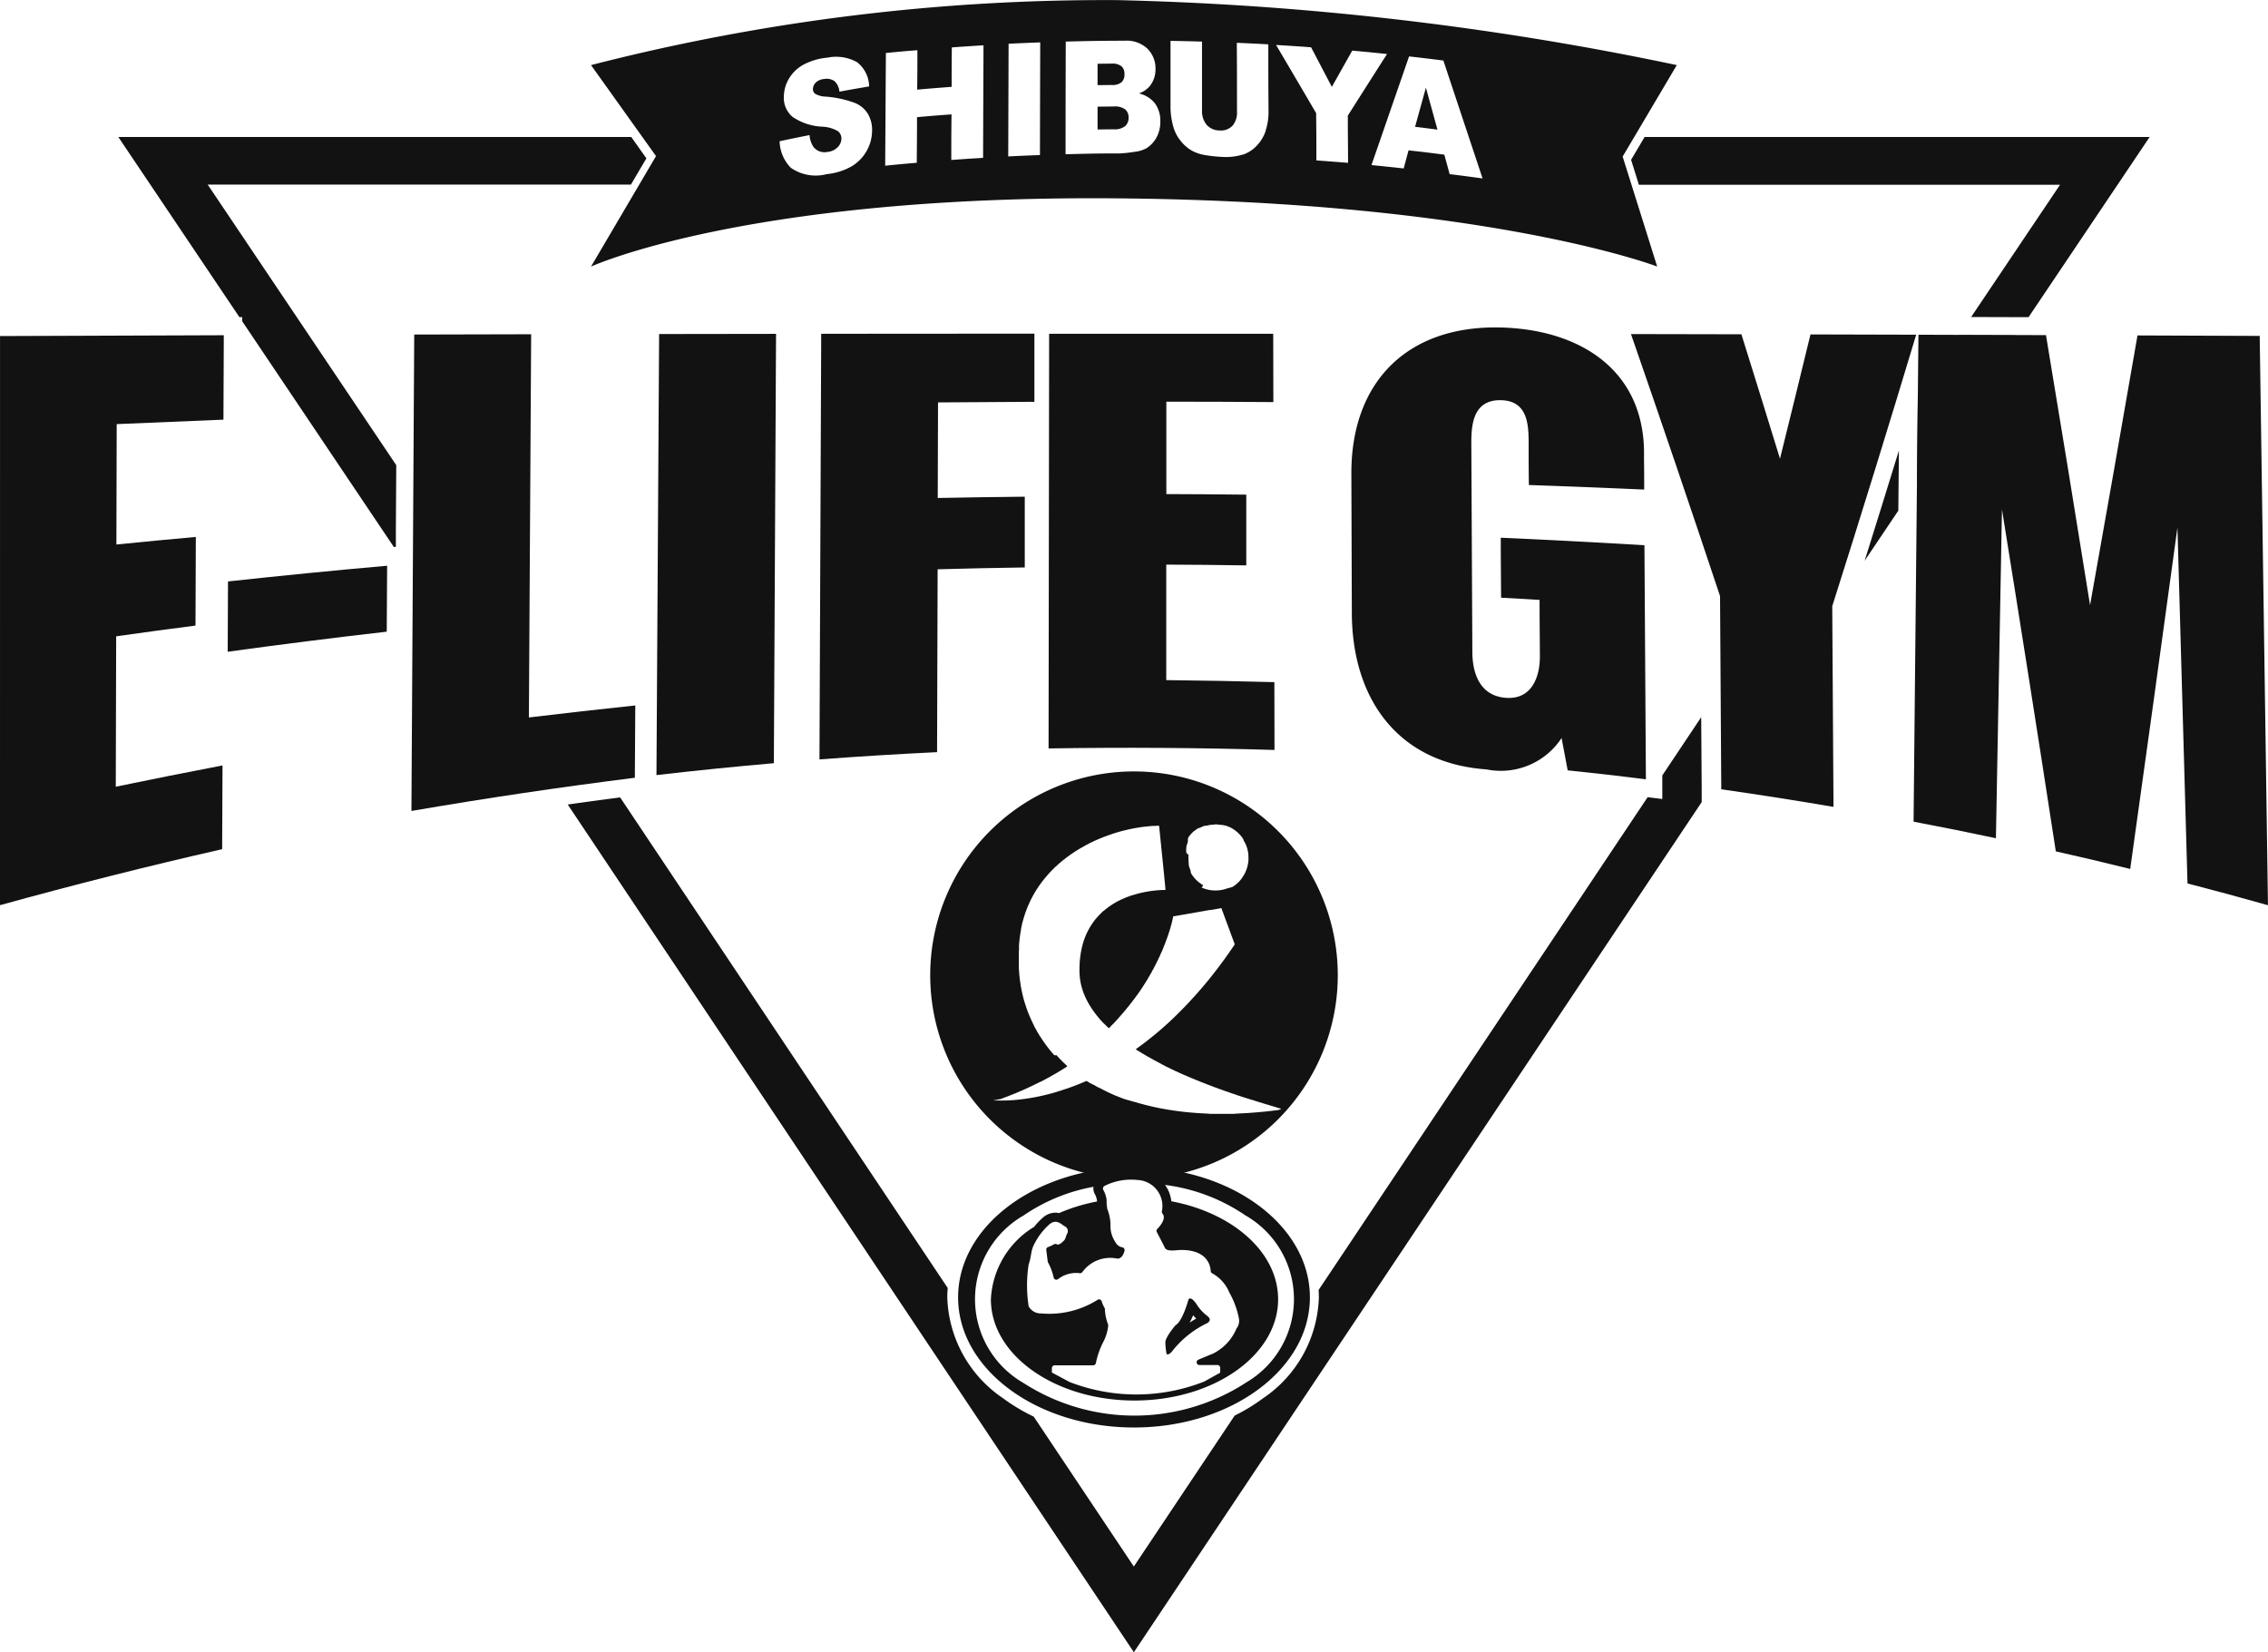 <svg xmlns="http://www.w3.org/2000/svg" width="81" height="59.008" viewBox="0 0 81 59.008">
  <defs>
    <style>
      .cls-1 {
        fill: #121212;
      }
    </style>
  </defs>
  <g id="loca-logo" transform="translate(-700 -16648)">
    <g id="グループ_156" data-name="グループ 156" transform="translate(733.222 16675.551)">
      <path id="パス_139" data-name="パス 139" class="cls-1" d="M565.542,411.052a7.278,7.278,0,1,0,7.278,7.278A7.278,7.278,0,0,0,565.542,411.052Zm1.865,2.867V413.9a.054.054,0,0,1,0-.033v-.01a.037.037,0,0,1,0-.027v-.01a.035.035,0,0,1,.005-.026,0,0,0,0,1,0-.005.021.021,0,0,1,0-.019h0a.005.005,0,0,1,0-.006v-.006a.015.015,0,0,1,0-.014.628.628,0,0,1,.044-.14.015.015,0,0,1,.005-.013.006.006,0,0,1,0-.005s0,0,0-.008a0,0,0,0,1,0,0h0a.014.014,0,0,1,.005-.012l0-.006a.006.006,0,0,1,0-.007h0a.005.005,0,0,1,0-.005.028.028,0,0,0,0-.008,0,0,0,0,1,0,0s0,0,0-.008a0,0,0,0,1,0,0,.016.016,0,0,0,0-.008,0,0,0,0,1,0,0,.016.016,0,0,0,0-.008,0,0,0,0,1,0,0,.019.019,0,0,0,0-.008,0,0,0,0,1,0,0s0,0,0-.008a0,0,0,0,1,0,0l0-.007a0,0,0,0,1,0-.005l0-.006h0l0-.006,0-.006h0a.013.013,0,0,0,.005-.008,0,0,0,0,1,0,0l0-.007h0l0-.006a.012.012,0,0,1,0-.006h0a.015.015,0,0,0,.005-.008,0,0,0,0,1,0,0l0-.006h0a.013.013,0,0,0,.006-.008,0,0,0,0,1,0,0l0-.006h0a.011.011,0,0,1,0-.005.007.007,0,0,1,.005-.007h0a.012.012,0,0,0,.005-.007l0,0a.017.017,0,0,1,.005-.007.938.938,0,0,1,.092-.112.007.007,0,0,1,.006-.006.425.425,0,0,1,.068-.068.015.015,0,0,0,.007-.006h0a.019.019,0,0,0,.007-.006h0l.006-.006h0l.006-.006h0l.005,0a.02.02,0,0,1,.01-.008.01.01,0,0,0,.008-.006h0a.016.016,0,0,0,.007-.006h0l.007-.005h0l.005,0a0,0,0,0,1,0,0,.024.024,0,0,1,.014-.011.393.393,0,0,1,.08-.056h0s0,0,.007,0,0,0,0,0a.01.01,0,0,0,.009-.006l.007,0a0,0,0,0,1,0,0,.015.015,0,0,0,.008-.005.015.015,0,0,1,.012-.006l.006,0a0,0,0,0,1,0,0,.026.026,0,0,0,.008,0,0,0,0,0,1,0,0,.016.016,0,0,0,.009,0h0a.014.014,0,0,1,.012-.006h0a.014.014,0,0,1,.012-.006h0a.014.014,0,0,1,.012-.006.014.014,0,0,1,.012-.006.014.014,0,0,1,.013-.006h0a.013.013,0,0,1,.012-.006.428.428,0,0,1,.093-.038.014.014,0,0,1,.012,0h.006a.013.013,0,0,1,.013,0h.006a.023.023,0,0,1,.019-.006h0a.016.016,0,0,1,.015,0,0,0,0,0,1,0,0,.014.014,0,0,1,.014,0,.524.524,0,0,1,.118-.025,0,0,0,0,1,.005,0,.048.048,0,0,1,.032-.005h.011a.1.1,0,0,1,.045-.005h.016c.017-.008.035,0,.052-.006v-.006h.093v.006c.017,0,.035,0,.051.006h.016a.093.093,0,0,1,.045.005h.011a.05.05,0,0,1,.032.005,0,0,0,0,1,.005,0,.04.04,0,0,1,.027.005l.01,0a.024.024,0,0,1,.02,0,0,0,0,0,1,0,0,.025.025,0,0,1,.021.005h0l0,0a.026.026,0,0,1,.021.005h0a.025.025,0,0,1,.02.006,0,0,0,0,1,0,0,.015.015,0,0,1,.015,0h0l0,0a1.284,1.284,0,0,1,.037.012.016.016,0,0,1,.015.006h0a.015.015,0,0,1,.014.005,0,0,0,0,1,0,0,.014.014,0,0,1,.013.005.015.015,0,0,1,.014.006,0,0,0,0,1,0,0s.009,0,.012.005a.014.014,0,0,1,.013.006.016.016,0,0,1,.014.006,0,0,0,0,1,0,0,.015.015,0,0,0,.009,0s0,0,0,0a.013.013,0,0,1,.012.006h0a.014.014,0,0,1,.012.006h0a.013.013,0,0,1,.012.006.906.906,0,0,1,.162.1,1.194,1.194,0,0,1,.193.175.065.065,0,0,1,.017.022h0a.012.012,0,0,0,.006.007h0a.029.029,0,0,0,.006.007h0l.005.006h0a.014.014,0,0,1,.008.01h0a.009.009,0,0,0,.006.007h0a.02.02,0,0,0,.005.006h0a.03.03,0,0,1,.013.018h0a.015.015,0,0,0,.005.007h0a.015.015,0,0,1,.008.011h0s0,.005.005.007h0a.044.044,0,0,0,.005.007h0a.014.014,0,0,1,.008.011h0s0,0,0,.007h0a.014.014,0,0,1,.008.012h0a.032.032,0,0,0,0,.007h0a.014.014,0,0,1,.007.012h0l0,.007a0,0,0,0,1,0,0,.013.013,0,0,0,.005.009h0a.014.014,0,0,1,.007.012h0l0,.006a0,0,0,0,1,0,0,.016.016,0,0,0,.005.009.962.962,0,0,1,.1.213,1.073,1.073,0,0,1,.06.35.994.994,0,0,1-.014.242,1.2,1.2,0,0,1-.152.417.053.053,0,0,1-.012.017.282.282,0,0,1-.043.066.01.01,0,0,0-.006.009,0,0,0,0,1,0,0l0,.006h0a.012.012,0,0,0-.005.007h0a.013.013,0,0,1-.008.011h0l-.005.006h0a.015.015,0,0,0-.005.006h0s-.006,0-.006.007h0a.013.013,0,0,1-.008.01h0l-.005.007h0a.018.018,0,0,0-.006.007h0a.01.01,0,0,0-.005.007h0a.007.007,0,0,0-.006.007h0a.013.013,0,0,1-.009.01h0l-.005.006h0l-.005.006h0l-.006.007h0a.426.426,0,0,1-.074.074.937.937,0,0,1-.21.155h0l-.006,0-.005,0-.007,0a0,0,0,0,1,0,0,.018.018,0,0,0-.008,0v0h0a.012.012,0,0,0-.009,0v0h0a.013.013,0,0,0-.009.005h0a.013.013,0,0,1-.012.006h0a.013.013,0,0,1-.012.006h0a.013.013,0,0,1-.012.006v0h0a.013.013,0,0,0-.009,0l0,0h0a.018.018,0,0,0-.008,0l0,0h0l-.007,0-.006,0h0a.013.013,0,0,1-.013.006l0,0h0a.02.02,0,0,0-.008,0l-.006,0h0a.013.013,0,0,1-.013.005l0,0h0a.761.761,0,0,1-.176.053,1.219,1.219,0,0,1-.832-.117.071.071,0,0,1-.026-.016.013.013,0,0,1-.012-.007h0A.011.011,0,0,0,568,415.1h0v0a.021.021,0,0,0-.007,0h0a.014.014,0,0,1-.012-.007h0s0,0-.007,0h0a.015.015,0,0,1-.012-.008.029.029,0,0,1-.018-.012,1.174,1.174,0,0,1-.358-.372.014.014,0,0,1-.007-.011h0a.006.006,0,0,1,0-.007l0-.005h0s0-.005,0-.008h0a.014.014,0,0,1-.007-.012.013.013,0,0,1-.007-.012.006.006,0,0,1,0-.007l0-.005h0a.006.006,0,0,1,0-.007l0-.006h0l0-.007a0,0,0,0,1,0,0,.023.023,0,0,0,0-.008,0,0,0,0,1,0,0,.022.022,0,0,0,0-.008,0,0,0,0,1,0,0h0a.015.015,0,0,1-.006-.014,1.717,1.717,0,0,1-.011-.025h0v0s0-.006,0-.009a0,0,0,0,1,0,0,.014.014,0,0,1-.006-.014.013.013,0,0,1-.005-.012,0,0,0,0,1,0,0,.014.014,0,0,1-.005-.014h0v0h0a.017.017,0,0,1-.006-.015.949.949,0,0,1-.013-.037.021.021,0,0,1-.006-.019,0,0,0,0,1,0,0h0a.015.015,0,0,1,0-.015,0,0,0,0,1,0-.005h0a.023.023,0,0,1-.005-.019,0,0,0,0,1,0,0,.023.023,0,0,1-.005-.02,0,0,0,0,1,0,0,.023.023,0,0,1,0-.02l0-.01h0a.026.026,0,0,1,0-.021v-.01h0a.038.038,0,0,1-.005-.027v-.009h0a.056.056,0,0,1,0-.034v-.016h0a.121.121,0,0,1-.005-.052.214.214,0,0,1,0-.053h0a.105.105,0,0,1,0-.055.191.191,0,0,1,0-.053A.115.115,0,0,1,567.407,413.919Zm3.293,9.226-.343.041q-.133.015-.267.027l-.341.029c-.078.006-.156.011-.234.015l-.376.019v.006h-.915v-.006l-.231-.012c-.143-.007-.286-.018-.428-.03-.127-.011-.254-.024-.381-.04q-.344-.043-.685-.108-.419-.081-.83-.2a.11.11,0,0,1-.035-.012.022.022,0,0,1-.018-.006.021.021,0,0,1-.019-.006.025.025,0,0,1-.02-.006h0a.016.016,0,0,1-.015,0h0a.022.022,0,0,1-.019-.006.023.023,0,0,1-.019-.006.022.022,0,0,1-.018-.006.024.024,0,0,1-.02-.006h0l0,0a.014.014,0,0,1-.014,0h0a.016.016,0,0,1-.015-.005h0a.016.016,0,0,1-.015-.005h0a.016.016,0,0,1-.015-.005h0a.017.017,0,0,1-.015-.005h0v0a.016.016,0,0,1-.015-.005h0a.015.015,0,0,1-.015-.005h0a.016.016,0,0,1-.014-.005h0l0,0a.015.015,0,0,1-.014,0h0a.013.013,0,0,1-.013,0,1.894,1.894,0,0,1-.037-.013.023.023,0,0,1-.018-.007.016.016,0,0,1-.015-.006h0a.013.013,0,0,1-.013,0,.024.024,0,0,1-.018-.007.023.023,0,0,1-.018-.007.016.016,0,0,1-.015-.006h0a.013.013,0,0,1-.013,0,.023.023,0,0,1-.018-.007.017.017,0,0,1-.015-.006h0a.013.013,0,0,1-.013-.005.023.023,0,0,1-.018-.007.016.016,0,0,1-.015-.006h0a.013.013,0,0,1-.013-.005.017.017,0,0,1-.015-.006h0a.013.013,0,0,1-.013-.005.022.022,0,0,1-.018-.007h0a.013.013,0,0,1-.013-.005.023.023,0,0,1-.018-.007h0a.014.014,0,0,1-.013-.005.023.023,0,0,1-.018-.007h0a.014.014,0,0,1-.013-.005.018.018,0,0,1-.015-.006h0a.013.013,0,0,1-.013-.006.014.014,0,0,1-.013-.005.024.024,0,0,1-.018-.007.014.014,0,0,1-.013-.005.018.018,0,0,1-.015-.006h0v0a.013.013,0,0,1-.013-.005.014.014,0,0,1-.013-.005.018.018,0,0,1-.015-.006h0l0,0a.709.709,0,0,0-.025-.011.015.015,0,0,1-.013-.006.024.024,0,0,1-.018-.008h0a.4.4,0,0,1-.081-.037,1.725,1.725,0,0,1-.161-.075c-.064-.032-.129-.062-.191-.1a.013.013,0,0,1-.012-.006h0a.014.014,0,0,1-.012-.006h0a.018.018,0,0,0-.007,0h0a.015.015,0,0,1-.012-.006.015.015,0,0,1-.012-.007.014.014,0,0,1-.012-.006.013.013,0,0,1-.012-.007.014.014,0,0,1-.012-.006h0s0,0-.007,0h0a.752.752,0,0,1-.11-.062.015.015,0,0,1-.012-.007.028.028,0,0,1-.019-.011.014.014,0,0,1-.012-.007.015.015,0,0,1-.012-.007h0a.022.022,0,0,0-.007,0h0a.014.014,0,0,1-.012-.007.015.015,0,0,1-.012-.007h0a.02.02,0,0,0-.007,0h0a.014.014,0,0,1-.012-.007.013.013,0,0,1-.012-.007h0a.02.02,0,0,0-.007,0h0a.014.014,0,0,1-.012-.007.03.03,0,0,1-.019-.012.014.014,0,0,1-.012-.007h0a.013.013,0,0,0-.007,0h0a.014.014,0,0,1-.012-.007.014.014,0,0,1-.011-.007h0s0,0-.007-.005h0a.852.852,0,0,1-.08-.049.064.064,0,0,0-.03-.014.43.43,0,0,1-.074.031.533.533,0,0,1-.092.039.208.208,0,0,1-.056.023.384.384,0,0,1-.08.032.16.16,0,0,1-.049.02.244.244,0,0,1-.062.024h0a.013.013,0,0,1-.013.005.423.423,0,0,1-.087.032.28.28,0,0,1-.068.025.156.156,0,0,1-.05.018.421.421,0,0,1-.087.03,11.3,11.3,0,0,1-.148.049.548.548,0,0,1-.1.031.581.581,0,0,1-.1.032.413.413,0,0,1-.086.025h0a.022.022,0,0,1-.019.006.128.128,0,0,1-.049.014h0a.022.022,0,0,1-.019.005.262.262,0,0,1-.068.018.31.31,0,0,1-.074.019.035.035,0,0,1-.025.006.127.127,0,0,1-.049.012.546.546,0,0,1-.105.025.348.348,0,0,1-.08.018.421.421,0,0,1-.086.019.808.808,0,0,1-.13.025.228.228,0,0,1-.068.012.531.531,0,0,1-.105.018.674.674,0,0,1-.117.018.367.367,0,0,1-.086.012.465.465,0,0,1-.1.013.526.526,0,0,1-.1.012h0a.225.225,0,0,1-.068.006.9.9,0,0,1-.142.012.475.475,0,0,1-.1.006,1.04,1.04,0,0,1-.154.006.053.053,0,0,1-.025,0,.15.15,0,0,1-.048,0h0a.56.56,0,0,1-.122,0c-.053,0-.1,0-.157,0a.192.192,0,0,1-.053,0s-.008,0-.006-.007.006,0,.01,0c.068-.011.135-.027.2-.041l.024,0a.038.038,0,0,1,.026-.006l.007-.005a.379.379,0,0,1,.071-.029c.12-.044.24-.091.359-.139.1-.038.19-.079.284-.119.063-.026.124-.055.186-.083.167-.075.332-.156.495-.238l.015,0h0a.33.33,0,0,1,.08-.043.862.862,0,0,1,.118-.062.425.425,0,0,1,.093-.05.3.3,0,0,1,.074-.043.632.632,0,0,1,.074-.043.914.914,0,0,1,.087-.049.242.242,0,0,1,.055-.031.415.415,0,0,1,.068-.043.579.579,0,0,1,.074-.044.226.226,0,0,1,.062-.037h0a.258.258,0,0,1,.068-.043h0l.006-.006h0a.013.013,0,0,1,.012-.006.264.264,0,0,1,.056-.037h0c.005-.009.02-.011.018-.025l-.148-.141a.113.113,0,0,1-.025-.027l-.006-.006h0l-.006-.006h0a1.632,1.632,0,0,1-.136-.142.008.008,0,0,1-.006-.007.076.076,0,0,1-.027-.03h0a.009.009,0,0,0-.006-.007h0a.011.011,0,0,0-.007-.007h0a.014.014,0,0,0-.006-.007h0a.007.007,0,0,1-.006-.007h0a0,0,0,0,1,.006,0H562.7a.007.007,0,0,1-.006-.006.008.008,0,0,1-.006-.006h0a.032.032,0,0,1-.015-.017.929.929,0,0,1-.091-.106c-.042-.044-.078-.094-.116-.142a.258.258,0,0,1-.032-.044.014.014,0,0,1-.008-.011h0a.543.543,0,0,1-.06-.081.03.03,0,0,1-.013-.019h0a.031.031,0,0,0-.005-.007h0a.014.014,0,0,1-.008-.012h0a.015.015,0,0,0-.005-.007h0a.028.028,0,0,1-.013-.018h0l-.005-.007h0a.013.013,0,0,1-.008-.011h0a.026.026,0,0,0-.005-.007h0a.014.014,0,0,1-.008-.012h0a.016.016,0,0,0-.005-.007h0a.418.418,0,0,1-.049-.074.015.015,0,0,1-.008-.012h0a.014.014,0,0,0-.005-.007h0a.015.015,0,0,1-.008-.012h0a.018.018,0,0,0-.005-.007h0a1.343,1.343,0,0,1-.093-.149,1.264,1.264,0,0,1-.087-.153.756.756,0,0,1-.062-.116h0a.016.016,0,0,1-.007-.014.014.014,0,0,1-.006-.012h0s0,0,0-.007h0a.485.485,0,0,1-.044-.09h0a.015.015,0,0,1-.006-.014.013.013,0,0,1-.006-.012h0a.884.884,0,0,1-.062-.135h0a.015.015,0,0,1-.006-.014.581.581,0,0,1-.043-.1h0a.015.015,0,0,1-.006-.014.232.232,0,0,1-.025-.062.4.4,0,0,1-.032-.085h0a.255.255,0,0,1-.024-.068h0a.068.068,0,0,1-.012-.033.021.021,0,0,1-.006-.018.023.023,0,0,1-.006-.018.022.022,0,0,1-.006-.018,1,1,0,0,0-.012-.037.353.353,0,0,1-.025-.08h0a.023.023,0,0,1-.006-.019,0,0,0,0,1,0,0h0a.33.33,0,0,1-.024-.082h0a.022.022,0,0,1-.005-.019,0,0,0,0,1,0,0h0a.245.245,0,0,1-.019-.068h0a.024.024,0,0,1-.005-.02.007.007,0,0,1,0-.006.717.717,0,0,1-.03-.123h0a.033.033,0,0,1-.006-.025v-.006a.325.325,0,0,1-.018-.085h0a.038.038,0,0,1-.006-.027,0,0,0,0,1,0,0h0a.039.039,0,0,1-.006-.027.007.007,0,0,1,0-.006.054.054,0,0,1-.005-.03h0a.459.459,0,0,1-.018-.1.032.032,0,0,1,0-.011.593.593,0,0,1-.016-.107.331.331,0,0,1-.012-.092h0a.109.109,0,0,1-.006-.05.487.487,0,0,1-.012-.112.034.034,0,0,1,0-.017.654.654,0,0,1-.01-.12v-.011a.373.373,0,0,1-.006-.093.086.086,0,0,1,0-.042c0-.035,0-.071,0-.107h0a.048.048,0,0,1,0-.03c0-.089,0-.177,0-.265,0-.019,0-.039,0-.058v-.019h0a.319.319,0,0,1,.005-.093h0V417.3h0a.377.377,0,0,1,.006-.087.234.234,0,0,1,.006-.068.589.589,0,0,1,.012-.117.124.124,0,0,1,.006-.05.791.791,0,0,1,.019-.13.265.265,0,0,1,.012-.074.279.279,0,0,1,.012-.068.038.038,0,0,1,0-.023h0s0,0,0,0a.007.007,0,0,1,0-.005c0-.009,0-.018.006-.025h0a.067.067,0,0,1,.007-.037c0-.009,0-.018.006-.025a.02.02,0,0,1,0-.006.023.023,0,0,1,.006-.02.008.008,0,0,1,0-.005c0-.007,0-.014.005-.019h0a.177.177,0,0,1,.013-.061.1.1,0,0,1,.012-.043.085.085,0,0,1,.012-.044h0a.271.271,0,0,1,.02-.074h0a.393.393,0,0,1,.024-.08.28.28,0,0,1,.024-.074.277.277,0,0,1,.025-.074.223.223,0,0,1,.025-.068.32.32,0,0,1,.031-.08h0a.328.328,0,0,1,.032-.08.077.077,0,0,1,.013-.031h0a.45.45,0,0,1,.036-.08h0a.015.015,0,0,1,.006-.012.014.014,0,0,1,.006-.013h0a.015.015,0,0,1,.006-.013h0a.044.044,0,0,1,.013-.03.014.014,0,0,1,.006-.012.013.013,0,0,1,.006-.012.013.013,0,0,1,.006-.012.131.131,0,0,1,.025-.049.193.193,0,0,1,.036-.068.294.294,0,0,1,.044-.081h0a.1.1,0,0,1,.02-.037.275.275,0,0,1,.042-.068.288.288,0,0,1,.05-.08.237.237,0,0,1,.044-.068h0a.308.308,0,0,1,.055-.08h0a.1.1,0,0,1,.031-.043.213.213,0,0,1,.05-.068.34.34,0,0,1,.062-.08h0a.051.051,0,0,1,.025-.031.283.283,0,0,1,.062-.074h0a.375.375,0,0,1,.074-.087.292.292,0,0,1,.068-.074h0a.079.079,0,0,1,.032-.037.514.514,0,0,1,.074-.074.529.529,0,0,1,.074-.074c.011-.02.033-.029.049-.043h0a.452.452,0,0,1,.081-.074.536.536,0,0,1,.087-.074c.01-.018.03-.024.043-.037a.371.371,0,0,1,.08-.062l.007-.006h0l.006-.006h0a.2.2,0,0,1,.049-.037h0a.244.244,0,0,1,.068-.05l.006-.006h0l.006-.006h0a.012.012,0,0,1,.012-.006h0l.006-.006h0a.013.013,0,0,1,.012-.006.052.052,0,0,1,.022-.02.964.964,0,0,1,.083-.054.147.147,0,0,1,.055-.037.541.541,0,0,1,.083-.056.067.067,0,0,1,.035-.018.159.159,0,0,1,.056-.037.906.906,0,0,1,.13-.074.26.26,0,0,1,.08-.043s0,0,0-.005c.043-.026.088-.047.133-.069a.592.592,0,0,1,.106-.055.177.177,0,0,1,.048-.02.2.2,0,0,1,.056-.031c.15-.067.3-.131.456-.186q.145-.052.292-.1c.094-.03.189-.056.284-.08s.22-.054.332-.076c.066-.013.132-.026.2-.035.048-.007.1-.018.145-.023l.128-.015c.053-.006.106-.007.158-.017h0c.044,0,.088-.009.132-.006s.11-.01.166-.006c.009,0,.021,0,.028.008v.046h0a.565.565,0,0,1,.012.118.19.19,0,0,1,.008.064.794.794,0,0,1,.01.116.188.188,0,0,1,.008.063c.006.059.016.118.016.178h0a.183.183,0,0,1,.008.063.823.823,0,0,1,.01.122h0a.145.145,0,0,1,.008.057.831.831,0,0,1,.011.122h0a.624.624,0,0,1,.013.123.19.19,0,0,1,.008.064.727.727,0,0,1,.01.116h0a.574.574,0,0,1,.013.123.183.183,0,0,1,.008.063.806.806,0,0,1,.01.122h0a.6.6,0,0,1,.013.123.173.173,0,0,1,.008.064c.006.061.016.122.016.184a.485.485,0,0,1,.011.094c.007.056.012.112.017.168,0,.026,0,.053.008.079,0,0,0,.01-.006.012-.056,0-.113,0-.17.005a4.035,4.035,0,0,0-.571.072,3.716,3.716,0,0,0-.435.112l-.015,0h0l-.12.044-.115.043-.18.08h0l-.155.08h0c-.04.026-.082.051-.124.074a1.031,1.031,0,0,1-.093.062l-.135.1c-.031.029-.064.055-.1.081s-.061.059-.094.086a.85.85,0,0,1-.073.074.782.782,0,0,1-.067.074h0a.626.626,0,0,1-.057.068h0l-.08.106a.323.323,0,0,1-.038.055.8.8,0,0,1-.055.087.015.015,0,0,1-.008.012.5.5,0,0,1-.043.074.244.244,0,0,1-.03.056,1.133,1.133,0,0,1-.051.1.849.849,0,0,1-.043.1.278.278,0,0,1-.025.062.478.478,0,0,1-.029.081.485.485,0,0,1-.026.08.253.253,0,0,1-.018.062.758.758,0,0,1-.026.1.151.151,0,0,1-.012.049.491.491,0,0,1-.018.087.609.609,0,0,1-.018.1.139.139,0,0,1-.007.049.46.46,0,0,1-.012.087,1.011,1.011,0,0,1-.013.124.172.172,0,0,1-.005.062v.025a1.175,1.175,0,0,1-.006.13v.006q0,.114,0,.229a.44.44,0,0,1,.006.093,0,0,0,0,1,0,0h0a.089.089,0,0,1,.005.045v.011h0a.114.114,0,0,1,.006.049.322.322,0,0,1,.012.08h0a.035.035,0,0,1,.005.027.005.005,0,0,1,0,0,.188.188,0,0,1,.012.061h0a.024.024,0,0,1,.005.02.006.006,0,0,1,0,.006h0a.32.32,0,0,1,.019.074.456.456,0,0,1,.025.087h0a.376.376,0,0,1,.024.075.021.021,0,0,1,.006.018h0a.92.92,0,0,1,.013.037.013.013,0,0,1,.005.013,0,0,0,0,1,0,0,.852.852,0,0,1,.043.106.1.1,0,0,1,.019.043.751.751,0,0,1,.048.1.361.361,0,0,1,.038.073.445.445,0,0,1,.044.079.014.014,0,0,0,.005.008h0a.483.483,0,0,1,.044.073.283.283,0,0,1,.037.057.014.014,0,0,1,.007.012h0l.005.007h0a.013.013,0,0,1,.007.011h0a.539.539,0,0,1,.055.08.556.556,0,0,1,.055.075.651.651,0,0,1,.062.08.517.517,0,0,1,.055.068.884.884,0,0,1,.074.087.532.532,0,0,1,.056.062l.1.1a.508.508,0,0,1,.068.068.684.684,0,0,1,.075.072h0c.009,0,.016,0,.023-.006a.358.358,0,0,1,.049-.05.551.551,0,0,1,.081-.085,3.6,3.6,0,0,0,.117-.124.23.23,0,0,1,.043-.045,1.028,1.028,0,0,1,.087-.1.552.552,0,0,1,.067-.076h0a.683.683,0,0,1,.074-.086.543.543,0,0,1,.068-.081h0c.031-.042.064-.083.1-.122a.36.36,0,0,1,.049-.062.793.793,0,0,1,.074-.094h0a.713.713,0,0,1,.069-.091.574.574,0,0,1,.061-.082h0a.929.929,0,0,1,.075-.1,1.231,1.231,0,0,1,.081-.117h0l.006-.007h0a.013.013,0,0,1,.007-.012.83.83,0,0,1,.067-.1h0a.361.361,0,0,1,.044-.067h0a1.224,1.224,0,0,1,.074-.117,1.061,1.061,0,0,1,.068-.111h0a.025.025,0,0,0,.005-.008,1.035,1.035,0,0,1,.068-.116,1.061,1.061,0,0,1,.068-.118h0a1.412,1.412,0,0,1,.074-.136,1.255,1.255,0,0,1,.068-.13.811.811,0,0,1,.056-.111.643.643,0,0,1,.049-.1.709.709,0,0,1,.049-.105h0c.023-.056.047-.112.074-.166s.046-.117.074-.174a.908.908,0,0,1,.049-.124h0c.013-.047.033-.092.05-.137a.373.373,0,0,1,.025-.065,1.084,1.084,0,0,1,.043-.125h0a.943.943,0,0,1,.032-.1c.013-.044.024-.088.041-.131h0c.01-.054.029-.105.042-.158a.05.05,0,0,1,.009-.026c.005-.044.02-.085.028-.128a.227.227,0,0,1,.014-.059h0a.075.075,0,0,1,0-.009c0-.029,0-.029.031-.034a.307.307,0,0,1,.062-.009.291.291,0,0,1,.074-.013.072.072,0,0,1,.037-.006.222.222,0,0,1,.068-.012.048.048,0,0,1,.031-.006.1.1,0,0,1,.043-.007.24.24,0,0,1,.068-.012.264.264,0,0,1,.074-.013h0a.511.511,0,0,1,.1-.017.07.07,0,0,1,.037-.006.242.242,0,0,1,.068-.012.07.07,0,0,1,.037-.007.245.245,0,0,1,.068-.012.283.283,0,0,1,.074-.013.221.221,0,0,1,.068-.012.25.25,0,0,1,.068-.012.3.3,0,0,1,.074-.013.051.051,0,0,1,.031-.006.078.078,0,0,1,.037-.006.263.263,0,0,1,.068-.012.3.3,0,0,1,.074-.013A.255.255,0,0,1,568.3,416a.279.279,0,0,1,.068-.012.084.084,0,0,1,.037-.006.31.31,0,0,1,.079-.014h0a.032.032,0,0,1,.025-.005.08.08,0,0,1,.037-.006,0,0,0,0,1,0,0h0a.051.051,0,0,1,.032-.006.328.328,0,0,1,.067-.013c.008-.005.015-.008.019,0a.67.67,0,0,1,.031.089h0a1.256,1.256,0,0,1,.055.149,1.787,1.787,0,0,1,.068.185,1.255,1.255,0,0,1,.056.149,1.163,1.163,0,0,1,.042.109c.024.062.047.125.07.188a.056.056,0,0,1,.006.024h0c.023.046.037.1.055.143.029.075.055.15.084.225a.051.051,0,0,1-.006.054c-.042.059-.081.119-.122.178a.037.037,0,0,1-.012.014,1.846,1.846,0,0,1-.117.167h0a.484.484,0,0,1-.056.079.638.638,0,0,1-.068.094h0a.434.434,0,0,1-.055.075h0a.429.429,0,0,1-.055.075h0a.5.5,0,0,1-.063.084.507.507,0,0,1-.056.074h0a.57.57,0,0,1-.062.081.709.709,0,0,1-.068.087.654.654,0,0,1-.068.086.777.777,0,0,1-.074.093.969.969,0,0,1-.086.106h0a.4.4,0,0,1-.056.067h0a.018.018,0,0,0-.006.007.532.532,0,0,1-.068.081h0a.479.479,0,0,1-.062.073h0a1.159,1.159,0,0,1-.1.116,1.059,1.059,0,0,1-.087.1.47.47,0,0,1-.056.062.343.343,0,0,1-.049.055h0a12.941,12.941,0,0,1-.136.148.119.119,0,0,1-.03.032.591.591,0,0,1-.068.073.371.371,0,0,1-.055.057,1.27,1.27,0,0,1-.112.116h0l-.006.006h0l-.006.006h0l-.006.006h0l-.006.006a.154.154,0,0,1-.037.038.746.746,0,0,1-.087.086.92.92,0,0,1-.1.1h0a.368.368,0,0,1-.056.054h0a.016.016,0,0,0-.006.006h0l-.006.006h0a.032.032,0,0,0-.007.006.333.333,0,0,1-.061.058.368.368,0,0,1-.056.053.383.383,0,0,1-.061.057.759.759,0,0,1-.087.079.645.645,0,0,1-.08.071h0a.535.535,0,0,1-.075.066h0l-.006.006h0a.034.034,0,0,1-.018.015.239.239,0,0,1-.049.043.377.377,0,0,1-.062.053.43.43,0,0,1-.068.057.353.353,0,0,1-.062.051.306.306,0,0,1-.057.046,1.017,1.017,0,0,1-.111.089.34.34,0,0,1-.062.049.349.349,0,0,1-.062.049.429.429,0,0,1-.067.052h0a.913.913,0,0,1-.106.079h0a.207.207,0,0,1-.049.036h0l-.007.005a.329.329,0,0,1-.061.045.333.333,0,0,1-.061.044l-.019.016a.177.177,0,0,0,.06.045l.162.1.006.005h0a.84.84,0,0,1,.123.073.094.094,0,0,1,.036.02l.007.006h0a.013.013,0,0,1,.012.006.014.014,0,0,1,.012.006.013.013,0,0,1,.012.007h0l.007.005h0a.013.013,0,0,1,.012.006.014.014,0,0,1,.012.006.586.586,0,0,1,.08.044,1.2,1.2,0,0,1,.106.061h0c.049.022.1.049.142.075h0a.272.272,0,0,1,.056.03.014.014,0,0,1,.012.006.014.014,0,0,1,.012.006.013.013,0,0,1,.012.006h0a.013.013,0,0,1,.012.006h0a.013.013,0,0,1,.012.006h0l.007.006h0a.021.021,0,0,0,.008.006h0a.032.032,0,0,0,.006.005h0a.924.924,0,0,1,.123.062h0a.014.014,0,0,1,.012.007.013.013,0,0,1,.012.006.014.014,0,0,1,.012.006h0c.057.024.112.052.167.081a1.382,1.382,0,0,1,.142.068h0a.014.014,0,0,1,.012.006h0c.048.015.091.041.137.06.018.008.036.018.054.027a.013.013,0,0,1,.013.006.013.013,0,0,1,.012.006h0a.6.6,0,0,1,.1.043h0a.014.014,0,0,1,.013.006.014.014,0,0,1,.013.006h.005a1.092,1.092,0,0,1,.124.055h0a.016.016,0,0,1,.013.006h.005a.013.013,0,0,1,.012.006.013.013,0,0,1,.013.006.015.015,0,0,1,.013.006h.005a.013.013,0,0,1,.012.006h0c.065.024.129.051.192.08a1.5,1.5,0,0,1,.154.062.013.013,0,0,1,.012.006h0c.06.02.119.044.177.068a.559.559,0,0,1,.076.031c.071.024.141.051.21.08a.015.015,0,0,1,.013.006h.005a.014.014,0,0,1,.013.006h.006a.013.013,0,0,1,.012.006h0a1.131,1.131,0,0,1,.136.05.014.014,0,0,1,.013.006h.006c.075.025.149.052.223.08a.013.013,0,0,1,.013.006h.006c.064.021.129.042.192.068.007,0,.014,0,.018.006a.014.014,0,0,1,.013.006h.006c.056.017.112.036.167.056a.013.013,0,0,1,.012.006c.007,0,.014,0,.018.006h0a1.169,1.169,0,0,1,.136.044h0a.013.013,0,0,1,.013.006h.006a.013.013,0,0,1,.013.006h.006a.013.013,0,0,1,.013.006h.006a.013.013,0,0,1,.013.006h.006a.013.013,0,0,1,.013.006h.006a.013.013,0,0,1,.013.006h.006a.014.014,0,0,1,.013.006h.006a.013.013,0,0,1,.013.006h.006a.014.014,0,0,1,.013.006h.005a.643.643,0,0,1,.1.031.013.013,0,0,1,.013.006h.006a.013.013,0,0,1,.013.006h.006a.013.013,0,0,1,.013.006h.006a.014.014,0,0,1,.013.006h.015l.207.067a.014.014,0,0,1,.013.006h.006c.007,0,.014,0,.018.006s.014,0,.019.006h.006a.013.013,0,0,1,.013.006h0a.242.242,0,0,1,.053.013l.113.037h0a.013.013,0,0,1,.013.006h.006c.007,0,.014,0,.018.006s.014,0,.019.006h.006a.012.012,0,0,1,.012.006h0a1.354,1.354,0,0,1,.167.05c.007,0,.014,0,.019.006h0a.24.24,0,0,1,.059.015c.085.025.169.052.253.078a.055.055,0,0,1,.028.012s.007,0,.008,0,0,.007-.005.007Z" transform="translate(-558.264 -411.052)"/>
    </g>
    <g id="グループ_157" data-name="グループ 157" transform="translate(734.218 16689.686)">
      <path id="パス_140" data-name="パス 140" class="cls-1" d="M601.266,508.688a3.5,3.5,0,0,1,1.183-.934s.237-.1.022-.267a1.666,1.666,0,0,1-.344-.359s-.215-.369-.323-.236c0,0-.215.79-.463.924,0,0-.366.421-.366.616a2.449,2.449,0,0,0,.043.411S601.085,508.936,601.266,508.688Zm.7-1.225c.031.036.068.076.111.118-.069.039-.15.088-.237.146A2.418,2.418,0,0,0,601.967,507.464Z" transform="translate(-593.573 -502.175)"/>
      <path id="パス_141" data-name="パス 141" class="cls-1" d="M569.61,483.024c-3.47,0-6.282,2.081-6.282,4.648s2.813,4.648,6.282,4.648,6.282-2.081,6.282-4.648S573.08,483.024,569.61,483.024Zm-1.061.673a2.1,2.1,0,0,1,1.187-.216.931.931,0,0,1,.868,1.126.1.1,0,0,0,.023.075c.146.173-.081.441-.186.548a.093.093,0,0,0-.017.109c.07.133.232.445.29.564.075.154.41.076.586.077.941,0,1.041.573,1.049.752a.1.1,0,0,0,.053.081,1.38,1.38,0,0,1,.6.657l0,.007a3.07,3.07,0,0,1,.353.94.445.445,0,0,1-.071.349.1.1,0,0,0-.015.024,1.761,1.761,0,0,1-.855.9c-.194.077-.37.151-.519.215a.1.1,0,0,0,.042.185h.652a.1.1,0,0,1,.1.1v.172l-.57.317a6.6,6.6,0,0,1-4.811.016l-.617-.331h-.014V490.2a.1.1,0,0,1,.1-.1l1.371,0a.1.1,0,0,0,.1-.079,2.945,2.945,0,0,1,.271-.768,1.579,1.579,0,0,0,.17-.575.094.094,0,0,0-.005-.04,1.66,1.66,0,0,1-.113-.542.1.1,0,0,0-.015-.052,1.035,1.035,0,0,1-.1-.229.1.1,0,0,0-.168-.041,3.238,3.238,0,0,1-2,.472.484.484,0,0,1-.441-.257,4.89,4.89,0,0,1,0-1.488c.1-.3.075-.431.161-.647a2.373,2.373,0,0,1,.581-.79c.247-.205.409-.01.549.072a.186.186,0,0,1,.075.277c-.043.092-.043.164-.1.226s-.183.175-.247.144h0a.114.114,0,0,0-.125,0,1.007,1.007,0,0,1-.2.092.1.1,0,0,0-.065.1l.053.42a.093.093,0,0,0,.01.031,1.955,1.955,0,0,1,.2.533.1.1,0,0,0,.163.06,1.043,1.043,0,0,1,.769-.21.1.1,0,0,0,.1-.047,1.23,1.23,0,0,1,1.246-.473c.148,0,.22-.145.256-.283a.1.1,0,0,0-.08-.12.345.345,0,0,1-.251-.193,1.022,1.022,0,0,1-.172-.626,1.574,1.574,0,0,0-.116-.557.093.093,0,0,1,0-.016,1.211,1.211,0,0,1-.021-.273.092.092,0,0,0,0-.013.981.981,0,0,0-.119-.373A.1.1,0,0,1,568.55,483.7Zm5.04,7.034a7.322,7.322,0,0,1-7.925,0,3.448,3.448,0,0,1,0-5.981,6.441,6.441,0,0,1,2.5-1.026.4.4,0,0,0,.046.257.675.675,0,0,1,.079.239c0,.01,0,.02,0,.029a6.375,6.375,0,0,0-1.355.414.614.614,0,0,0-.132-.015.677.677,0,0,0-.438.17,2.254,2.254,0,0,0-.32.336,3.2,3.2,0,0,0-1.545,2.587c0,2,2.3,3.616,5.129,3.616s5.129-1.619,5.129-3.616c0-1.677-1.618-3.086-3.813-3.5a1.312,1.312,0,0,0-.091-.348,1.16,1.16,0,0,0-.134-.236,6.575,6.575,0,0,1,2.872,1.089,3.448,3.448,0,0,1,0,5.981Z" transform="translate(-563.328 -483.024)"/>
    </g>
    <g id="グループ_159" data-name="グループ 159" transform="translate(700 16659.695)">
      <g id="グループ_158" data-name="グループ 158" transform="translate(0 0)">
        <path id="パス_142" data-name="パス 142" class="cls-1" d="M388.667,352.088q3.947-1.092,7.934-2c.005-1.2.008-1.795.013-2.991q-1.91.366-3.812.76.007-2.685.014-5.371c1.132-.16,1.7-.237,2.833-.384q.006-1.583.012-3.165c-1.135.1-1.7.158-2.837.27q.005-2.151.011-4.3,1.906-.082,3.812-.159c.005-1.206.008-1.809.013-3.015q-4,.013-7.992.029Z" transform="translate(-388.667 -331.455)"/>
        <path id="パス_143" data-name="パス 143" class="cls-1" d="M430.022,376.684q2.835-.391,5.68-.717c.005-.942.008-1.413.014-2.355q-2.844.252-5.683.561C430.029,375.178,430.026,375.68,430.022,376.684Z" transform="translate(-421.89 -365.102)"/>
        <path id="パス_144" data-name="パス 144" class="cls-1" d="M467.909,331.576l-4.176.01q-.052,8.508-.1,17.015,3.979-.684,7.979-1.186c.006-1.033.01-1.549.016-2.582q-1.9.2-3.8.429Q467.864,338.419,467.909,331.576Z" transform="translate(-448.939 -331.333)"/>
        <path id="パス_145" data-name="パス 145" class="cls-1" d="M508.29,347.258q2.093-.242,4.193-.425.039-7.667.078-15.333l-4.176.006Q508.338,339.381,508.29,347.258Z" transform="translate(-484.845 -331.271)"/>
        <path id="パス_146" data-name="パス 146" class="cls-1" d="M538.019,346.667q2.1-.159,4.2-.259.01-3.266.02-6.531c1.244-.034,1.867-.047,3.112-.066,0-1.011,0-1.516,0-2.527-1.244.013-1.865.023-3.108.046q.005-1.707.01-3.413,1.721-.015,3.442-.022c0-.974,0-1.46,0-2.434l-7.614.005Q538.054,339.067,538.019,346.667Z" transform="translate(-508.752 -331.24)"/>
        <path id="パス_147" data-name="パス 147" class="cls-1" d="M583.983,343.833q0-2.063,0-4.125c1.143.005,1.715.011,2.858.028,0-1.011,0-1.516,0-2.527-1.142-.012-1.713-.016-2.855-.02q0-1.652,0-3.3,1.911,0,3.822.014c0-.976,0-1.464-.005-2.44H579.8q-.01,7.405-.02,14.81,4.037-.065,8.069.054l-.005-2.422Q585.913,343.853,583.983,343.833Z" transform="translate(-542.331 -331.238)"/>
        <path id="パス_148" data-name="パス 148" class="cls-1" d="M640.328,337.847c0,.857.007,1.285.011,2.142.55.03.825.046,1.375.08,0,.811.007,1.216.011,2.026,0,.688-.266,1.542-1.219,1.47-.974-.075-1.19-.954-1.193-1.633l-.037-7.484c0-.66.077-1.526,1.048-1.512s1,.874,1,1.56c0,.587,0,.881.008,1.469q2.059.071,4.118.163c0-.455,0-.683-.007-1.138.081-3.128-2.3-4.6-5.175-4.652-3.294-.057-5.275,1.953-5.276,5.2q.009,2.516.017,5.031c.022,3.03,1.636,5.333,4.811,5.553A2.592,2.592,0,0,0,642.5,345c.087.462.131.693.218,1.156,1.118.117,1.677.181,2.793.32q-.026-4.18-.052-8.361Q642.9,337.963,640.328,337.847Z" transform="translate(-586.729 -330.338)"/>
        <path id="パス_149" data-name="パス 149" class="cls-1" d="M696.143,331.561l-3.775-.01q-.539,2.22-1.089,4.439-.683-2.224-1.378-4.444l-3.944-.008q1.621,4.669,3.181,9.358.023,3.452.044,6.9,2.008.287,4.008.628-.022-3.583-.045-7.167Q694.681,336.422,696.143,331.561Z" transform="translate(-627.708 -331.302)"/>
        <path id="パス_150" data-name="パス 150" class="cls-1" d="M749.878,331.7l-4.365-.017q-.835,4.819-1.694,9.633-.772-4.824-1.574-9.644l-4.555-.014q-.087,8.7-.174,17.391c1.178.225,1.766.343,2.941.591q.108-5.87.216-11.74.984,6.1,1.923,12.209c1.064.241,1.6.367,2.657.628q.856-6.1,1.687-12.194.181,6.356.359,12.712c1.151.3,1.726.455,2.874.778Q750.028,341.866,749.878,331.7Z" transform="translate(-669.174 -331.398)"/>
      </g>
    </g>
    <g id="グループ_160" data-name="グループ 160" transform="translate(704.226 16652.893)">
      <path id="パス_151" data-name="パス 151" class="cls-1" d="M738.163,333.859q-.015,1.552-.031,3.1l3.545-5.275-2.05-.006Z" transform="translate(-673.895 -324.597)"/>
      <path id="パス_152" data-name="パス 152" class="cls-1" d="M686.689,295.656l-.482.815.279.89h15.041l-3.175,4.724,2.05.006,4.325-6.435Z" transform="translate(-632.18 -295.656)"/>
      <path id="パス_153" data-name="パス 153" class="cls-1" d="M428.479,295.656H410.159l4.325,6.435h.1v.147L420,310.3l.071-.006,0-.609.014-2.309-6.734-10.02h15.115l.552-.938Z" transform="translate(-410.159 -295.656)"/>
      <path id="パス_154" data-name="パス 154" class="cls-1" d="M729.839,354.806l.021-2.147q-.608,1.977-1.223,3.934Z" transform="translate(-666.268 -341.461)"/>
      <path id="パス_155" data-name="パス 155" class="cls-1" d="M532.282,401.3l-1.389,2.08v.095l0,.747-.524-.065-11.751,17.6c.006.088.009.176.009.264a4.506,4.506,0,0,1-1.987,3.6,6.664,6.664,0,0,1-1.021.623l-3.6,5.39-3.575-5.353a6.716,6.716,0,0,1-1.1-.66,4.506,4.506,0,0,1-1.987-3.6c0-.112.006-.223.016-.334l-11.7-17.522q-.935.122-1.872.254l20.219,30.276L532.3,404.332l0-.481Z" transform="translate(-475.751 -380.579)"/>
    </g>
    <g id="グループ_161" data-name="グループ 161" transform="translate(721.113 16648)">
      <path id="パス_156" data-name="パス 156" class="cls-1" d="M589.235,290.119l-.574.006c0,.326,0,.489,0,.815l.576-.006a.6.6,0,0,0,.412-.116.4.4,0,0,0,.12-.306.37.37,0,0,0-.119-.287A.611.611,0,0,0,589.235,290.119Z" transform="translate(-570.575 -286.316)"/>
      <path id="パス_157" data-name="パス 157" class="cls-1" d="M589.526,283.008a.387.387,0,0,0,.1-.29.361.361,0,0,0-.1-.274.511.511,0,0,0-.36-.1l-.5.005c0,.305,0,.458,0,.763l.491-.005A.531.531,0,0,0,589.526,283.008Z" transform="translate(-570.58 -280.072)"/>
      <path id="パス_158" data-name="パス 158" class="cls-1" d="M646.327,288.1c.32.037.48.056.8.1l-.413-1.5Z" transform="translate(-616.902 -283.57)"/>
      <path id="パス_159" data-name="パス 159" class="cls-1" d="M535.461,273.106a108.959,108.959,0,0,0-19.978-2.321,73.807,73.807,0,0,0-18.8,2.321l2.321,3.25-2.321,3.946s5.558-2.553,18.8-2.437S534.76,280.3,534.76,280.3l-1.233-3.927Zm-28.934,3.065a1.494,1.494,0,0,1-.546.556,2.242,2.242,0,0,1-.879.273,1.553,1.553,0,0,1-1.284-.227,1.408,1.408,0,0,1-.4-.948c.428-.091.642-.135,1.07-.22a.852.852,0,0,0,.138.421.5.5,0,0,0,.495.182.589.589,0,0,0,.372-.17.443.443,0,0,0,.133-.305.337.337,0,0,0-.122-.265,1.2,1.2,0,0,0-.574-.163,2.054,2.054,0,0,1-1.05-.35.891.891,0,0,1-.31-.733,1.275,1.275,0,0,1,.168-.609,1.361,1.361,0,0,1,.492-.5,2.237,2.237,0,0,1,.895-.273,1.542,1.542,0,0,1,1.06.162,1.121,1.121,0,0,1,.43.865c-.424.073-.637.11-1.061.188a.569.569,0,0,0-.174-.374.481.481,0,0,0-.372-.078.476.476,0,0,0-.3.129.337.337,0,0,0-.1.237.205.205,0,0,0,.08.162.792.792,0,0,0,.376.1,3.829,3.829,0,0,1,1.054.231.972.972,0,0,1,.462.4,1.13,1.13,0,0,1,.141.58A1.492,1.492,0,0,1,506.527,276.171Zm4.158.248c-.454.027-.681.042-1.135.075,0-.651,0-.977.008-1.628-.493.036-.74.055-1.232.1,0,.651-.005.977-.009,1.628-.452.039-.677.06-1.128.105q.012-2.013.025-4.025c.45-.045.675-.066,1.125-.1,0,.563,0,.845-.008,1.408.492-.043.739-.062,1.231-.1,0-.563,0-.845.007-1.408.452-.033.679-.048,1.131-.075Q510.692,274.407,510.685,276.419Zm2.031-.1c-.453.017-.68.026-1.133.049q.007-2.012.013-4.024c.452-.022.678-.032,1.13-.049Q512.72,274.309,512.716,276.321Zm4.167-.637a1.02,1.02,0,0,1-.362.392,1.123,1.123,0,0,1-.43.13,4.755,4.755,0,0,1-.507.056c-.781,0-1.172.009-1.953.03q0-2.012.007-4.024c.844-.022,1.267-.029,2.111-.031a1.078,1.078,0,0,1,.811.29.988.988,0,0,1,.283.716.948.948,0,0,1-.2.61.89.89,0,0,1-.394.267,1.009,1.009,0,0,1,.58.362,1.063,1.063,0,0,1,.186.64A1.174,1.174,0,0,1,516.883,275.684Zm3.9-.245a1.377,1.377,0,0,1-.315.537,1.19,1.19,0,0,1-.452.311,2.111,2.111,0,0,1-.791.1,4.85,4.85,0,0,1-.583-.061,1.478,1.478,0,0,1-.528-.178,1.412,1.412,0,0,1-.389-.355,1.344,1.344,0,0,1-.241-.468,2.645,2.645,0,0,1-.105-.682c0-.959,0-1.438,0-2.4.45.007.675.012,1.125.025,0,.982,0,1.473,0,2.455a.764.764,0,0,0,.167.519.61.61,0,0,0,.461.2.567.567,0,0,0,.457-.165.712.712,0,0,0,.164-.51c0-.982,0-1.473-.006-2.455.45.019.675.03,1.125.055,0,.959,0,1.439.008,2.4A2.14,2.14,0,0,1,520.778,275.439Zm1.805,1.07c0-.674,0-1.011-.008-1.686-.573-.978-.859-1.465-1.431-2.434.5.03.751.046,1.251.083l.741,1.414.728-1.295c.5.045.746.069,1.243.121-.56.877-.84,1.318-1.4,2.2,0,.674.006,1.012.009,1.686C523.262,276.561,523.036,276.543,522.583,276.509Zm4.758.486-.188-.688c-.511-.065-.767-.1-1.278-.153l-.173.645c-.46-.051-.691-.075-1.151-.12l1.343-3.881c.49.055.735.085,1.225.147l1.4,4.211C528.048,277.089,527.813,277.056,527.341,277Z" transform="translate(-496.688 -270.781)"/>
    </g>
  </g>
</svg>
